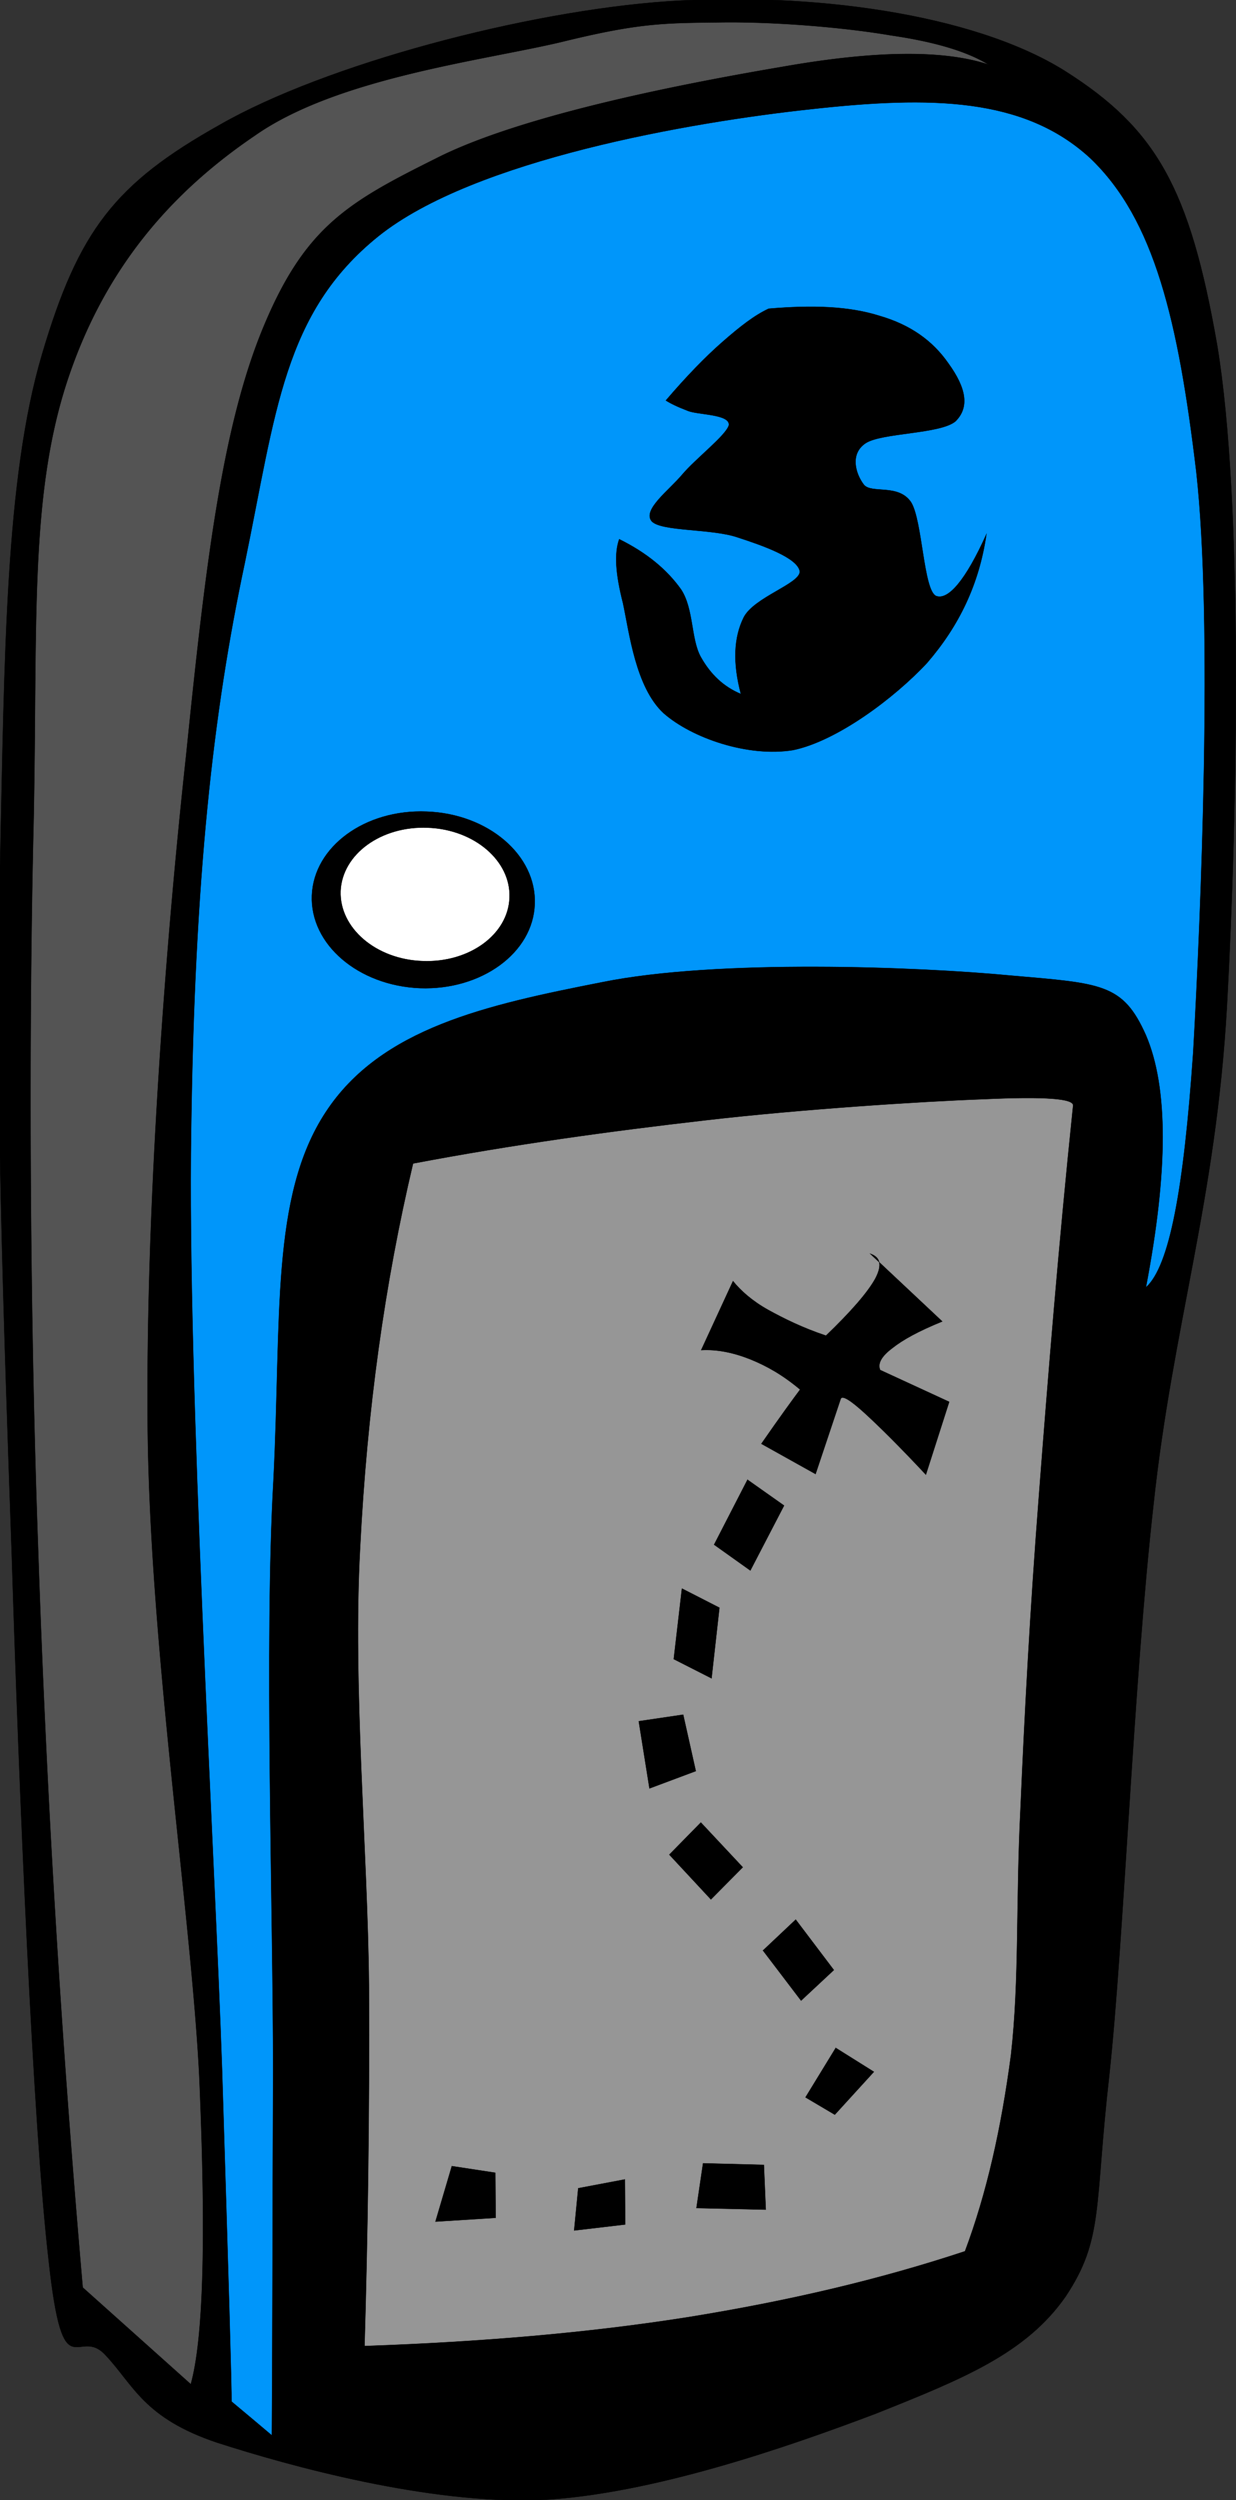 <svg xmlns="http://www.w3.org/2000/svg" viewBox="0 0 141.169 285.465" overflow="visible"><rect x="0" y="0" width="141.169" height="285.465" fill="#333333" stroke="none"/><switch><g><g stroke-miterlimit="10" stroke="#000" stroke-width=".036" clip-rule="evenodd" fill-rule="evenodd"><path d="M24.822 278.9c-8.388-2.807-9.54-6.551-12.744-9.971-3.204-3.529-4.86 4.391-6.516-10.801-1.8-15.48-3.384-53.568-4.212-80.389C.414 150.848-.63 121.292.018 98.216c.504-23.184.576-43.56 4.788-57.78 4.176-14.112 8.316-19.476 20.34-26.208C37.17 7.346 60.066 1.262 76.338.146c16.092-1.044 34.705 1.332 45.289 7.956 10.402 6.588 14.256 13.32 17.387 31.284 2.988 17.928 2.34 53.244 1.117 75.528-1.26 22.248-6.193 36.36-8.389 56.917-2.305 20.482-3.385 49.715-5.039 65.051-1.729 15.121-.613 18.756-5.006 25.344-4.535 6.48-11.662 9.361-21.672 13.357-10.188 3.852-25.631 9.215-38.267 9.863-12.713.5-28.589-3.85-36.941-6.55z"/><path d="M26.442 274.22c.036-1.223-.324-13.645-1.08-37.943-.828-24.553-3.996-78.373-3.528-107.32.396-28.872 2.484-47.556 6.12-64.656 3.564-17.208 4.392-28.584 15.264-37.332 10.908-8.748 35.676-13.032 49.428-14.508 13.68-1.512 24.299-1.368 31.859 5.58 7.381 7.02 10.08 18.648 12.133 35.856 1.908 17.208.539 50.508-.361 66.312-1.08 15.588-2.699 24.373-5.398 26.785 2.555-13.357 2.555-22.825 0-28.801-2.629-5.904-5.041-5.904-15.408-6.804-10.549-1.008-33.516-1.908-46.692.756-13.176 2.592-25.272 5.22-31.572 14.832-6.336 9.648-5.04 23.544-5.976 42.083-1.044 18.361-.036 49.033-.036 67.428-.072 18.324-.072 31.861-.144 41.58-1.502-1.27-3.05-2.57-4.598-3.86z" fill="#0096FA"/><path d="M35.622 102.24c-.216 5.58 5.292 10.296 12.348 10.584 7.02.252 12.924-4.032 13.104-9.612.216-5.544-5.292-10.296-12.348-10.548-7.02-.283-12.888 4.001-13.104 9.578z"/><path d="M38.898 101.74c-.144 4.212 4.032 7.812 9.36 7.992 5.328.216 9.792-3.024 9.936-7.236.18-4.212-4.032-7.812-9.36-7.992-5.328-.211-9.756 3.029-9.936 7.242z" fill="#FFF"/><path d="M87.787 35.247c-1.621.756-3.24 2.016-5.258 3.78-1.979 1.728-4.139 3.96-6.479 6.696.504.324 1.295.72 2.52 1.188 1.152.468 4.787.36 4.68 1.62-.287 1.152-3.779 3.816-5.328 5.652-1.512 1.8-4.572 4.032-3.492 5.328 1.08 1.188 6.84.828 9.793 1.836 2.771.9 6.947 2.34 7.127 3.924-.035 1.404-5.219 2.916-6.408 5.22-1.15 2.304-1.26 5.22-.322 8.748-1.98-.828-3.457-2.232-4.572-4.212-1.152-2.052-.793-5.508-2.27-7.74-1.619-2.268-3.924-4.176-7.055-5.724-.576 1.62-.432 3.924.432 7.308.72 3.348 1.439 9.612 4.645 12.564 3.24 2.844 9.646 5.04 14.76 4.212 4.967-1.008 11.555-5.904 15.336-9.972 3.635-4.212 5.939-8.964 6.768-14.688-2.375 5.292-4.393 7.596-5.76 7.056-1.439-.684-1.549-8.604-2.844-10.692-1.439-2.16-4.537-.936-5.4-2.016-.936-1.224-1.619-3.492.18-4.716 1.801-1.224 8.568-1.044 10.297-2.52 1.584-1.584 1.26-3.744-.828-6.624-1.801-2.592-4.355-4.392-7.813-5.4-3.508-1.116-7.649-1.26-12.723-.828z"/><path d="M41.634 267.88c.36-12.383.576-25.92.504-41.184-.144-15.371-1.872-34.199-1.008-49.969.792-15.768 2.808-30.203 6.048-43.883 11.412-2.16 22.392-3.672 33.373-4.932 10.871-1.26 24.768-2.16 31.824-2.412 6.982-.324 10.332-.072 10.188.756-1.691 16.308-2.844 30.708-3.889 44.315-1.043 13.465-1.656 25.201-2.123 36.037-.541 10.764-.109 19.404-1.08 28.008-1.117 8.424-2.773 15.805-5.256 22.428-9.793 3.24-20.053 5.652-31.609 7.523-11.525 1.82-23.657 2.83-36.977 3.3z" fill="#969696"/><path d="M21.798 272.23L9.45 261.18a1572.8 1572.8 0 01-5.112-84.781c-1.008-28.15-1.044-60.155-.504-82.403.468-22.32-.504-36.972 3.744-50.184 4.248-13.14 12.024-21.888 21.528-28.332 9.432-6.624 26.1-8.568 35.028-10.692 8.784-2.16 11.627-2.16 17.963-2.232 6.301-.108 14.365.576 19.621 1.476 5.184.756 8.783 1.872 11.195 3.348-5.111-1.692-12.852-1.62-23.363.216-10.621 1.8-29.845 5.436-39.781 10.512-10.044 5.004-14.94 7.812-19.692 19.26-4.788 11.52-6.66 27.72-8.82 48.888-2.304 21.132-4.608 50.904-4.392 76.391.216 25.453 5.004 55.98 5.904 74.629.786 18.4.462 29.77-.978 34.95z" fill="#545454"/><path d="M94.338 152.5c-2.699-.9-4.859-1.98-6.623-2.953-1.801-1.008-3.133-2.195-3.996-3.275l-3.637 7.883c1.836-.107 3.709.289 5.615 1.045 1.945.793 3.709 1.801 5.689 3.455.719-1.043.719-1.043 0 0-.756 1.01-2.232 3.025-4.428 6.193l6.191 3.455 2.879-8.604c.182-.396 1.08.145 2.701 1.619 1.619 1.477 3.959 3.781 7.02 7.057l2.664-8.316-7.885-3.635c-.322-.756.182-1.584 1.369-2.484 1.225-.973 2.988-1.943 5.725-3.061l-8.244-7.74c1.15.396 1.439 1.26.576 2.881-.862 1.55-2.733 3.71-5.614 6.48zM85.375 168.95l-3.816 7.416 4.141 2.951 3.852-7.416-4.177-2.95zM77.887 181.37l-.936 8.064 4.318 2.195.9-8.064-4.282-2.19zM72.955 196.53l1.223 7.668 5.293-1.98-1.441-6.443-5.075.75zM76.445 211.76l4.752 5.111 3.637-3.672-4.787-5.111-3.602 3.67zM87.139 222.7l4.355 5.725 3.744-3.492-4.355-5.76-3.744 3.53zM95.455 233.82l-3.457 5.65 3.348 1.98 4.465-4.896-4.356-2.73zM87.246 247.18l-6.947-.18-.756 5.111 7.92.18-.217-5.11zM71.37 248.84l-5.328 1.008-.468 4.824 5.832-.686-.036-5.14zM56.574 248.08l-4.968-.758-1.872 6.338 6.876-.434-.036-5.15z"/></g></g></switch></svg>